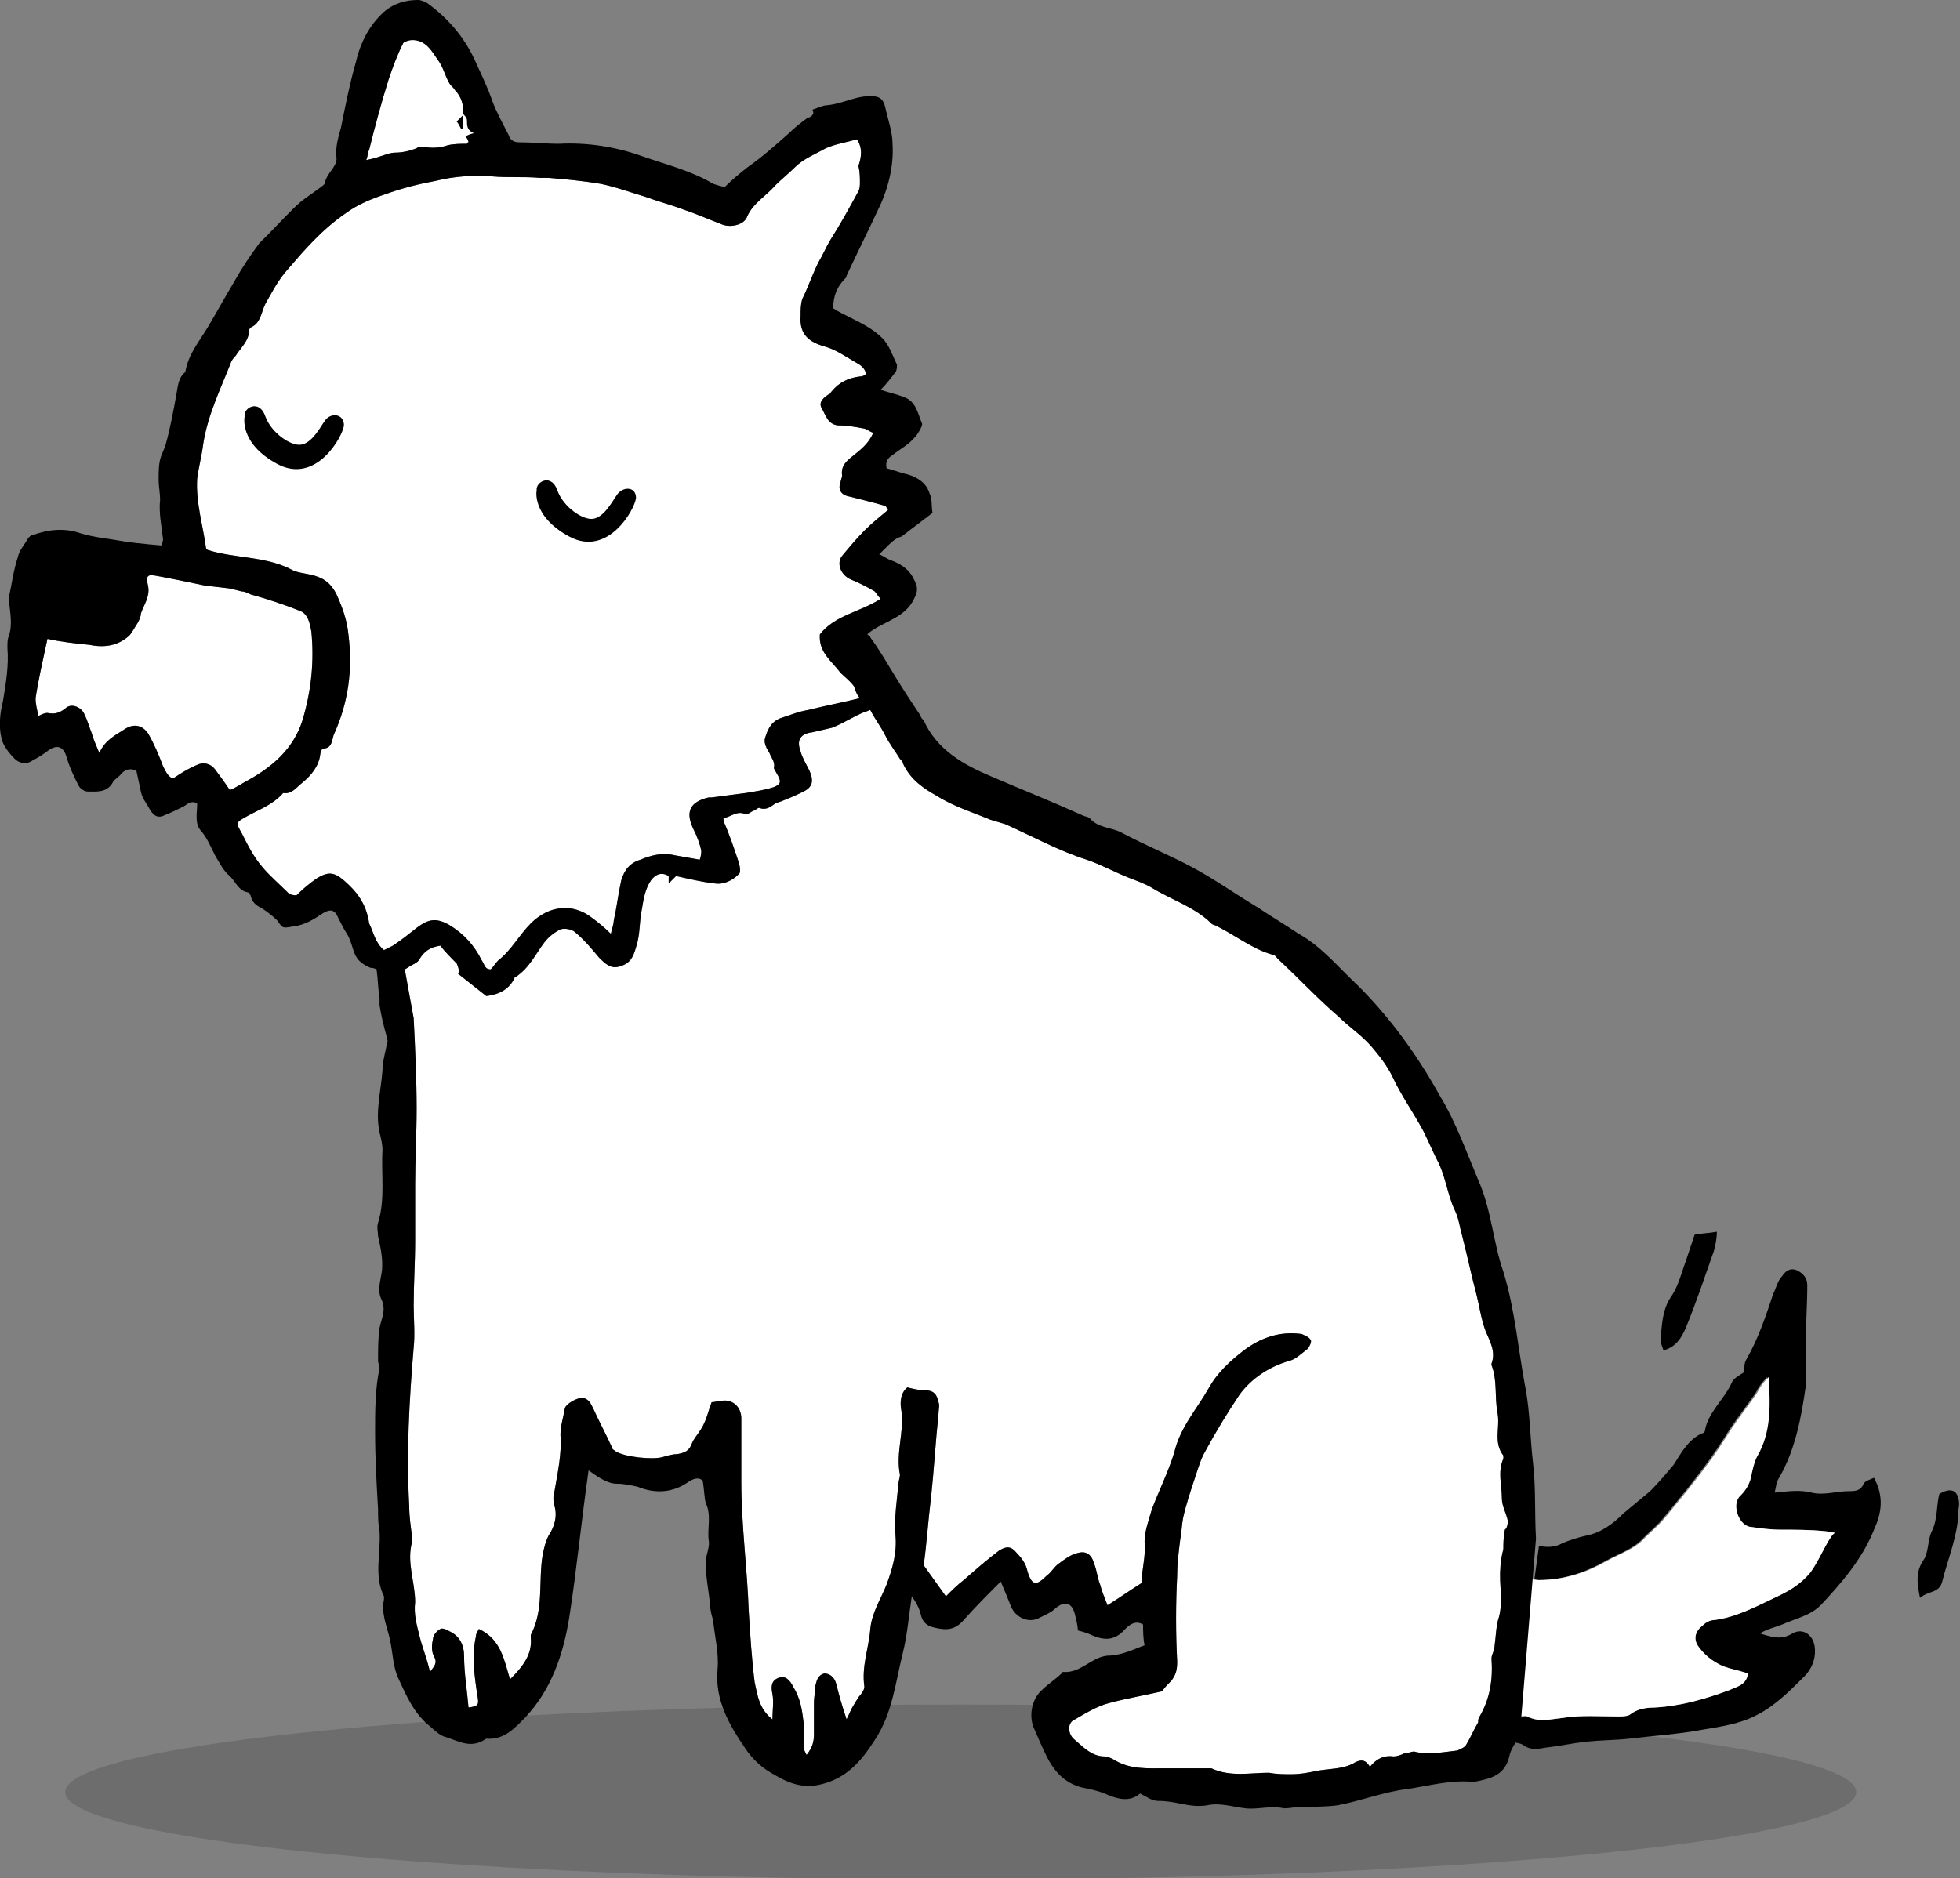 <?xml version="1.0" encoding="utf-8"?>
<!-- Generator: Adobe Illustrator 19.0.1, SVG Export Plug-In . SVG Version: 6.00 Build 0)  -->
<svg version="1.1" xmlns="http://www.w3.org/2000/svg" xmlns:xlink="http://www.w3.org/1999/xlink" x="0px" y="0px"
	 viewBox="0 0 132.2 126.7" enable-background="new 0 0 132.2 126.7" xml:space="preserve">
    	 
    	 <rect x="0" y="0" width="132.2" height="126.7" fill="#808080" stroke="none"/>
    	 
    	 <style>
        
    .tail {
      transform-origin: 70% 80%;
      animation: wag 0.25s cubic-bezier(.49,.05,.32,1.04) infinite;
    }
    
    .no-wagging {
        animation: fade-out 0.5s infinite;
    }
    
    @keyframes wag {
        50% {
            transform: rotate(20deg);
        }        
    }
    
    @keyframes fade-out {
        100% {
            opacity: 0;
        }
    }
    
    </style>
		<g id="shadow">
			<ellipse opacity="0.15" fill="#010101" cx="64.8" cy="120.9" rx="60.4" ry="5.9"/>
		</g> 
    
<g id="motion-lines">
    <g class="wagging">
			    <path fill="#000000" d="M113.7,89.6c0.7-1.7,1.3-3.5,1.9-5.2c0.1-0.4,0.2-0.8,0.2-1.3c-0.5,0.1-1,0.1-1.5,0.2
				c-0.2,0.6-0.4,1.2-0.6,1.8c-0.3,0.8-0.5,1.7-1,2.4c-0.6,0.9-0.6,1.9-0.7,2.9c0,0.2,0.1,0.4,0.2,0.7
				C113,90.9,113.4,90.3,113.7,89.6z"/>
            </g>
            <g class="wagging">
			    <path fill="#000000" d="M131.9,100.7c-0.3-0.3-0.8-0.1-1.1,0.1c-0.2,0.8-0.1,1.7-0.5,2.5c-0.3,0.6-0.2,1.5-0.6,2
				c-0.5,0.8-0.4,1.5-0.2,2.5c0.6-0.5,1.3-0.3,1.5-1.1c0.4-1.6,1.1-3.2,1.1-4.9C132.2,101.4,132.1,100.9,131.9,100.7z"/>
            </g>
</g>    
    
    
<g id="tail" class="tail">
	<g>
		<g>
			<path fill="#000000" d="M102,117.5c0.3,0.1,0.5,0.1,0.7,0.2c0.5,0.4,1,0.3,1.6,0.2c0.9-0.1,1.8-0.3,2.7-0.4c1-0.1,2-0.1,2.9-0.2
				c1.6-0.2,3.3-0.3,4.9-0.6c1.2-0.2,2.6-0.4,3.7-1c1.2-0.6,2.2-1.6,3.2-2.6c0.5-0.5,0.8-1.2,0.7-2c-0.1-0.8-0.8-1.3-1.5-0.9
				c-0.8,0.5-1.5,0.2-2.2,0c0.5-0.3,1-0.4,1.5-0.6c0.9-0.4,1.9-0.6,2.6-1.3c1.4-1.5,2.8-3.1,3.6-5.1c0.5-1.1,0.7-2.2,0-3.5
				c-0.2,0.1-0.6,0.2-0.7,0.4c-0.2,0.5-0.6,0.5-1,0.5c-0.8,0-1.7,0.3-2.5,0.1c-0.8-0.2-1.5-0.1-2.5,0c0.1-0.4,0.1-0.7,0.3-1
				c1.1-1.9,1.5-4.1,1.8-6.2c0-0.3,0-0.6,0-0.9c0-0.7,0-1.3,0-2c0-1.3,0.1-2.6,0.1-3.9c0-0.5-0.3-0.8-0.7-1c-0.5-0.2-0.8,0.1-1,0.4
				c-0.3,0.3-0.4,0.8-0.6,1.2c-0.5,1.5-1,3-1.8,4.4c-0.2,0.3-0.1,0.6-0.2,0.9c-0.3,0.2-0.7,0.4-0.8,0.7c-0.5,1.1-1.6,2-1.8,3.2
				c0,0.1-0.1,0.2-0.2,0.2c-0.9,0.4-1.4,1.3-1.9,2.1c-0.5,0.6-1,1.2-1.6,1.8c-0.6,0.5-1.2,1-1.8,1.5c-0.7,0.7-1.5,1.3-2.5,1.5
				c-0.5,0.1-1.1,0.3-1.6,0.5c-0.5,0.3-1,0.3-1.6,0.2 M123.3,104c-0.4,0.7-0.7,1.4-1.2,2.1c-0.6,0.7-1.2,1.1-2,1.5
				c-1.5,0.7-2.9,1.5-4.5,1.7c-0.3,0-0.6,0.2-0.8,0.4c-0.4,0.3-0.6,0.8-0.3,1.3c0.4,0.6,1,1.1,1.7,1.4c0.5,0.2,1.1,0.3,1.7,0.5
				c-0.1,0.8-0.8,0.9-1.2,1.1c-1.6,0.6-3.3,1.1-5.1,1.2c-0.6,0-1.2,0.1-1.7,0.5c-0.2,0.1-0.5,0.1-0.8,0.1c-1.2,0-2.5-0.1-3.7,0.1
				c-0.9,0.1-1.6,0.3-2.4-0.1c-0.1-0.1-0.3,0-0.4,0.1c0.2-1.9,0.4-3.8,0.6-5.7c0.1-1.2,0.3-2.3,0.4-3.5c0,0,0-0.1,0.1-0.1
				c1.7,0,3.2-0.5,4.6-1.3c0.9-0.5,1.9-0.8,2.6-1.6c0.4-0.4,0.9-0.8,1.3-1.3c1.4-1.7,2.9-3.5,4.1-5.4c0.6-1,1.4-2,2.1-3
				c0.2-0.4,0.4-0.7,0.8-1.1c0.1,1.9,0.2,3.7-0.8,5.4c-0.2,0.4-0.3,0.9-0.4,1.4c-0.1,0.4-0.3,0.8-0.7,1.2c-0.6,0.5-0.2,1.9,0.6,2.1
				c0.7,0.1,1.4,0.2,2.1,0.2c1,0,2,0,3,0.1c0.2,0,0.4,0.1,0.7,0.1C123.6,103.5,123.5,103.7,123.3,104z"/>
            
			<g>
				<path fill="#FFFFFF" d="M123.3,104c-0.4,0.7-0.7,1.4-1.2,2.1c-0.6,0.7-1.2,1.1-2,1.5c-1.5,0.7-2.9,1.5-4.5,1.7
					c-0.3,0-0.6,0.2-0.8,0.4c-0.4,0.3-0.6,0.8-0.3,1.3c0.4,0.6,1,1.1,1.7,1.4c0.5,0.2,1.1,0.3,1.7,0.5c-0.1,0.8-0.8,0.9-1.2,1.1
					c-1.6,0.6-3.3,1.1-5.1,1.2c-0.6,0-1.2,0.1-1.7,0.5c-0.2,0.1-0.5,0.1-0.8,0.1c-1.2,0-2.5-0.1-3.7,0.1c-0.9,0.1-1.6,0.3-2.4-0.1
					c-0.1-0.1-2.4,0.2-2.5,0.2c0.3-3.1,1.2-9.7,1.2-9.7s2,0.3,2.1,0.3c1.7,0,3.2-0.5,4.6-1.3c0.9-0.5,1.9-0.8,2.6-1.6
					c0.4-0.4,0.9-0.8,1.3-1.3c1.4-1.7,2.9-3.5,4.1-5.4c0.6-1,1.4-2,2.1-3c0.2-0.4,0.4-0.7,0.8-1.1c0.1,1.9,0.2,3.7-0.8,5.4
					c-0.2,0.4-0.3,0.9-0.4,1.4c-0.1,0.4-0.3,0.8-0.7,1.2c-0.6,0.5-0.2,1.9,0.6,2.1c0.7,0.1,1.4,0.2,2.1,0.2c1,0,2,0,3,0.1
					c0.2,0,0.4,0.1,0.7,0.1C123.6,103.5,123.5,103.7,123.3,104z"/>
			</g>
		</g>
	</g>
</g>    
<g id="Layer_1">
	<g>

		<g>
			<g>
				<path fill="#FFFFFF" d="M24.9,10.1c0.4-1.6,0.8-3.1,1.3-4.7c0.3-0.9,0.6-1.7,1-2.5c0.1-0.1,0.4-0.2,0.6-0.2
					c0.9,0,1.3,0.7,1.7,1.3c0.4,0.5,0.5,1.1,0.8,1.6c0.1,0.2,0.3,0.3,0.4,0.5c0.4,0.4,0.6,1,0.5,1.5c0.1,0.2,0.3,0.3,0.3,0.5
					c0,0.4,0,0.7,0.5,0.9c-0.2,0-0.4,0.1-0.6,0.2c0.1,0.1,0.2,0.3,0.2,0.4c-0.1,0-0.1,0.1-0.1,0.1c-0.4,0-0.9,0-1.3,0.1
					c-0.6,0.2-1.1,0.2-1.7,0.1c-0.1,0-0.3,0-0.4,0.1c-0.5,0.2-1,0.3-1.5,0.3c-0.2,0-0.5,0.1-0.8,0.2c-0.3,0.1-0.6,0.2-1.1,0.3
					C24.8,10.6,24.8,10.3,24.9,10.1z"/>
				<path fill="#FFFFFF" d="M14.5,51.9c-0.3-0.4-0.8-0.5-1.2-0.3c-0.5,0.2-1,0.5-1.6,0.9c-0.3,0-0.5-0.4-0.7-0.8
					c-0.3-0.8-0.6-1.5-1-2.2c-0.4-0.6-1-0.7-1.6-0.3c-0.6,0.4-1.3,0.7-1.7,1.6c-0.2-0.5-0.4-0.9-0.5-1.3C6,49,5.9,48.6,5.7,48.2
					c-0.2-0.5-0.9-0.8-1.3-0.4c-0.4,0.3-0.7,0.4-1.2,0.3c-0.2,0-0.4,0.1-0.6,0.2c-0.1-0.4-0.2-0.8-0.2-1.2c0.2-1.3,0.5-2.6,0.8-4
					C4.1,43.3,5,43.4,6,43.5c1,0.2,1.9,0.1,2.7-0.6c0.2-0.2,0.4-0.6,0.6-0.9c0.1-0.2,0.2-0.4,0.2-0.6c0.2-0.6,0.6-1.1,0.5-1.8
					l-0.1-0.5c0,0,0-0.3,0.3-0.3s3.6,0.7,3.6,0.7l1.7,0.2c0,0,0.4,0.1,0.8,0.2c0.2,0,0.4,0.1,0.6,0.2c1.1,0.3,2.3,0.7,3.3,1.1
					c0.6,0.2,0.7,0.9,0.8,1.4c0.2,2,0,4-0.6,6c-0.6,1.9-2,3.1-3.6,4c-0.4,0.2-0.8,0.5-1.3,0.7C15.1,52.7,14.8,52.3,14.5,51.9z"/>
				<path fill="#FFFFFF" d="M23.2,59.4c-0.7-0.6-1.1-0.6-1.9-0.1c-0.4,0.3-0.8,0.6-1.3,1.1c-0.1,0-0.3,0-0.5-0.1
					c-0.6-0.6-1.3-1.2-1.8-1.8c-0.6-0.7-1-1.5-1.4-2.3c-0.4-0.7-0.4-0.7,0.3-1.1c0.9-0.5,1.8-0.8,2.5-1.6c0.6,0.1,0.9-0.4,1.3-0.7
					c0.6-0.5,1.1-1.1,1.2-1.9c0-0.1,0.1-0.4,0.2-0.4c0.6,0,0.6-0.6,0.7-0.9c1-2.2,1.3-4.4,1-6.8c-0.1-1-0.4-1.8-0.8-2.7
					c-0.3-0.6-0.7-1-1.3-1.2c-0.5-0.2-1.1-0.2-1.6-0.4c-1.8-1-3.9-0.8-5.8-1.4c0,0,0,0-0.1-0.1c-0.2-1.5-0.7-3.1-0.6-4.7
					c0.1-0.8,0.3-1.5,0.4-2.3c0.3-2,1.2-3.8,1.9-5.6c0.1-0.2,0.2-0.3,0.3-0.4c0.3-0.5,0.9-1,0.9-1.7c0-0.1,0.1-0.2,0.1-0.2
					c0.7-0.3,0.7-1,1-1.6c0.4-0.7,0.8-1.5,1.4-2.2c1.2-1.4,2.4-2.8,4-3.9c0.8-0.6,1.8-1,2.7-1.3c1.1-0.4,2.3-0.7,3.4-0.9
					c1.2-0.3,2.5-0.4,3.8-0.3c1.1,0.1,2.1,0,3.2,0.1c0.2,0,0.4,0,0.6,0c1.2,0.1,2.3,0.2,3.5,0.4c1,0.2,2.1,0.6,3.1,0.9
					c0.8,0.3,1.6,0.5,2.4,0.8c0.9,0.3,1.8,0.7,2.6,1c0.6,0.3,1.6,0.1,1.8-0.5c0.4-0.9,1.3-1.4,1.9-2.1c0.4-0.4,0.9-0.8,1.3-1.2
					c0.6-0.6,1.4-0.9,2.1-1.3c0.7-0.3,1.4-0.4,2.1-0.6c0.4,0.6,0.3,1.2,0.1,1.8C58,11.6,58,12,58,12.3c0,0.2,0,0.4-0.1,0.6
					c-0.6,1.1-1.2,2.2-1.9,3.3c-0.3,0.5-0.5,1-0.8,1.5c-0.4,0.8-0.7,1.7-1.1,2.5C54,20.6,54,20.9,54,21.3c-0.1,1.3,0.6,1.8,1.7,2.1
					c0.7,0.2,1.4,0.7,2.1,1.1c0.2,0.1,0.3,0.2,0.4,0.3c0.1,0.1,0.2,0.3,0.2,0.4c0,0.1-0.2,0.2-0.4,0.2c-0.8,0.1-1.4,0.4-1.9,1
					c-0.1,0.1-0.1,0.2-0.2,0.2c-0.3,0.2-0.7,0.5-0.5,0.9c0.3,0.5,0.4,1.1,1.1,1.2c0.6,0,1.2,0.1,1.7,0.2c0.2,0,0.4,0.2,0.7,0.3
					c-0.3,0.7-0.8,1.1-1.3,1.5c-0.5,0.4-0.9,0.7-0.8,1.4c0,0.1-0.1,0.3-0.1,0.4c-0.2,0.5,0,0.9,0.6,1c0.8,0.2,1.6,0.4,2.3,0.6
					c0.1,0,0.2,0.1,0.3,0.3c-0.6,0.5-1.1,0.9-1.6,1.4c-0.5,0.5-1,1.1-1.5,1.7c-0.4,0.5-0.1,1.3,0.6,1.6c0.5,0.2,1.1,0.5,1.6,0.8
					c0.1,0.1,0.2,0.3,0.4,0.5c-1.4,0.9-3.1,1.1-4.1,2.4c-0.1,1.2,0.8,1.8,1.4,2.6c0.3,0.3,0.6,0.5,0.9,0.9c0.1,0.3,0.2,0.6,0.4,0.8
					c-1.2,0.3-2.3,0.5-3.5,0.8c-0.6,0.1-1.1,0.3-1.7,0.5c-0.7,0.2-1,0.7-1.2,1.4c-0.1,0.3,0.1,0.7,0.3,1c0.1,0.3,0.4,0.6,0.3,1
					c0,0.1,0.1,0.2,0.2,0.4c0.3,0.5,0.3,0.7-0.2,0.9c-0.6,0.2-1.3,0.3-1.9,0.4c-0.8,0.1-1.5,0.2-2.3,0.3c-0.1,0-0.1,0-0.2,0
					c-1.3,0.3-1.6,1-1,2.2c0.2,0.4,0.4,0.9,0.5,1.4c0,0.1,0,0.3-0.1,0.6c-0.6-0.1-1.1-0.2-1.7-0.3c-0.8-0.2-1.6,0-2.3,0.3
					c-0.7,0.2-1.1,0.7-1.3,1.4c-0.2,0.9-0.3,1.8-0.5,2.7c0,0.2-0.1,0.5-0.2,0.9c-0.5-0.5-0.9-0.8-1.3-1.1c-1.3-1-2.9-0.8-4.1,0.4
					c-0.8,0.8-1.3,1.8-2.2,2.5c-0.2,0.2-0.3,0.4-0.5,0.6c-0.4,0-0.4-0.3-0.6-0.6c-0.5-1-1.2-1.8-2.2-2.4c-0.9-0.5-1.4-0.4-2.2,0.2
					c-0.5,0.4-1,0.8-1.6,1.2c-0.2,0.1-0.4,0.2-0.6,0.3c-0.6-0.5-0.7-1.2-1-1.8C24.7,60.9,24,60.1,23.2,59.4z"/>
				<path fill="#FFFFFF" d="M101.5,103.2c-0.1,0.6-0.1,0.9-0.1,1.3c-0.1,0.4-0.2,0.9-0.2,1.3c-0.1,1.1,0.2,2.2-0.1,3.3
					c-0.2,0.6-0.2,1.3-0.3,2c0,0.3-0.2,0.5-0.2,0.8c0.1,1.4-0.1,2.7-0.8,3.9c-0.1,0.1-0.1,0.3-0.1,0.4c-0.3,0.5-0.5,1-0.8,1.5
					c-0.1,0.2-0.4,0.3-0.6,0.4c-0.9,0.1-1.9,0.3-2.8,0.1c-0.2-0.1-0.5,0.1-0.8,0.1c-0.2,0.1-0.5,0.2-0.7,0.2
					c-0.7-0.1-1.2,0.2-1.6,0.7c-0.3-0.5-0.6-0.5-1-0.3c-0.8,0.5-1.8,0.4-2.7,0.6c-0.5,0.1-1,0.2-1.6,0.2c-0.5,0-1,0-1.5-0.1
					c-1.3,0-2.6,0.3-3.9-0.3c-0.1,0-0.2,0-0.3,0c-0.9,0-1.9,0-2.8,0c-1.2,0-2.4,0.1-3.5-0.6c-0.2-0.1-0.4-0.2-0.6-0.2
					c-0.9,0-1.5-0.7-2.1-1.2c-0.4-0.4-0.4-1.1,0.1-1.3c0.7-0.4,1.5-0.9,2.3-1.1c1.1-0.3,2.3-0.5,3.6-0.8c0.1-0.2,0.3-0.4,0.6-0.7
					c0.3-0.4,0.4-0.7,0.4-1.3c-0.1-1.9-0.1-3.9,0-5.8c0-0.8,0.1-1.6,0.2-2.4c0.1-0.5,0.1-1,0.2-1.5c0.2-0.9,0.5-1.8,0.8-2.7
					c0.2-0.6,0.4-1.3,0.7-1.8c0.7-1.3,1.5-2.6,2.3-3.8c0.8-1.1,2-1.9,3.4-2.3c0.4-0.1,0.8-0.5,1.2-0.8c0.1-0.1,0.3-0.5,0.2-0.6
					c-0.1-0.2-0.4-0.3-0.6-0.4c-1.4-0.2-2.7,0.2-3.9,1.1c-0.9,0.7-1.8,1.5-2.4,2.6c-0.8,1.4-1.9,2.6-2.3,4.3c-0.4,1.3-1,2.5-1.5,3.8
					c-0.2,0.7-0.5,1.5-0.5,2.2c0.1,1-0.2,1.9-0.2,2.8c-0.8,0.5-1.5,1-2.3,1.5c-0.2-0.5-0.4-1-0.5-1.4c-0.2-0.5-0.2-0.9-0.4-1.4
					c-0.2-0.7-0.6-0.9-1.2-0.7c-0.4,0.1-0.8,0.4-1.2,0.7c-0.3,0.2-0.5,0.6-0.8,0.8c-0.7,0.7-1,0.7-1.3-0.3c-0.1-0.5-0.4-0.9-0.7-1.2
					c-0.4-0.5-0.7-0.5-1.2-0.2c-0.8,0.6-1.6,1.3-2.4,2c-0.4,0.3-0.8,0.7-1.2,1.1c-0.5-0.7-1-1.4-1.5-2.1c0.2-1.4,0.3-3,0.5-4.6
					c0.2-1.9,0.3-3.7,0.5-5.6c0-0.3,0.1-0.6,0-0.8c-0.1-0.5-0.3-0.8-0.9-0.8c-0.4,0-0.8-0.1-1.2-0.2c-0.5,0.4-0.5,1.1-0.4,1.6
					c0.2,1.4-0.4,2.8-0.1,4.3c0,0.2-0.1,0.4-0.1,0.6c-0.1,1.1-0.3,2.3-0.2,3.5c0.1,1.2-0.2,2.2-0.6,3.3c-0.4,1-1,1.9-1.1,3
					c-0.1,1.3-0.6,2.5-0.4,3.9c0,0.2-0.2,0.5-0.4,0.7c-0.1,0.2-0.2,0.3-0.3,0.5c-0.2,0.3-0.3,0.6-0.5,1c-0.3-0.9-0.5-1.6-0.7-2.4
					c-0.1-0.4-0.4-0.7-0.8-0.7c-0.4,0.1-0.5,0.4-0.6,0.8c0,0.4-0.1,0.8-0.1,1.1c0,0.7,0,1.5,0,2.2c0,0.5-0.1,0.9-0.5,1.4
					c-0.1-0.2-0.2-0.4-0.2-0.5c0-0.6,0-1.1,0-1.7c-0.1-0.8-0.2-1.6-0.7-2.4c-0.2-0.4-0.5-0.8-1-0.6c-0.5,0.2-0.5,0.6-0.4,1.1
					c0.1,0.5,0,1.1,0,1.7c-0.9-0.7-1-1.6-1.2-2.5c-0.2-1.6-0.3-3.2-0.4-4.8c-0.1-2.9-0.5-5.8-0.5-8.7c0-1.4,0-2.9,0-4.3
					c0-0.8-0.6-1.3-1.3-1.2c-0.2,0-0.5,0.1-0.7,0.1c-0.2,0.5-0.3,1-0.5,1.4c-0.2,0.5-0.6,0.9-0.8,1.3c-0.2,0.6-0.5,0.7-1,0.8
					c-0.3,0-0.7,0.1-1,0.2c-0.7,0.2-2.6,0-3.2-0.4c-0.1-0.1-0.2-0.1-0.2-0.2c-0.4-0.9-0.9-1.8-1.3-2.7c-0.2-0.4-0.3-0.6-0.7-0.7
					c-0.4,0-1.1,0.4-1.2,0.7c-0.1,0.6-0.3,1.2-0.3,1.8c0.1,1.3-0.2,2.6-0.4,3.8c-0.1,0.3-0.1,0.7,0,1c0.2,0.7,0,1.4-0.4,2
					c-0.2,0.4-0.3,0.8-0.4,1.3c-0.3,1.8,0.1,3.7-0.8,5.4c0,0.1,0,0.1,0,0.2c0.1,1.1-0.5,1.9-1.4,2.8c-0.4-1.3-0.6-2.7-2.1-3.4
					c-0.1,0.2-0.2,0.3-0.2,0.5c-0.3,1.3-0.1,2.7,0.1,4c0.1,0.6,0.1,0.7-0.6,0.8c-0.1-1.2-0.3-2.3-0.3-3.5c0-0.7-0.3-1.3-0.9-1.6
					c-0.2-0.1-0.5-0.3-0.7-0.2c-0.2,0.1-0.5,0.4-0.5,0.7c-0.1,0.4-0.1,0.9,0.1,1.2c0.2,0.4,0,0.6-0.3,1c-0.2-0.9-0.5-1.6-0.7-2.4
					c-0.2-0.8-0.4-1.5-0.3-2.3c0-1.4-0.6-2.7-0.2-4.1c0-0.1,0-0.2,0-0.3c-0.1-0.7-0.2-1.4-0.2-2.1c-0.2-3.6,0-7.1,0.3-10.7
					c0.1-0.9,0-1.9,0-2.8c0-1.5,0.1-2.9,0.1-4.4c0-1.3,0-2.5,0-3.8c0-1.7,0.1-3.4,0.1-5.1c0-2-0.1-4.1-0.2-6.1l-0.6-3.3
					c0.2-0.1,0.3-0.2,0.5-0.3c0.2-0.1,0.4-0.2,0.5-0.4c0.3-0.5,0.7-0.8,1.4-0.9c0.3,0.4,0.7,0.8,1.1,1.2c0.1,0.2,0.2,0.5,0.1,0.7
					l1.9,1.5c0.8-0.1,1.5-0.4,1.9-1.2c0-0.1,0-0.1,0.1-0.1c0.9-0.6,1.3-1.5,1.9-2.3c0.3-0.4,0.7-0.7,1.1-0.9c0.3-0.1,0.8,0,1,0.2
					c0.6,0.5,1.1,1.1,1.6,1.7c0.4,0.4,0.8,0.8,1.4,0.6c0.7-0.2,0.9-0.6,1.1-1.3c0.3-0.9,0.2-1.7,0.4-2.6c0.1-0.6,0.2-1.3,0.6-1.9
					c0.3-0.4,0.7-0.6,1.2-0.3c0,0.2,0,0.3,0,0.5c0.2-0.2,0.4-0.4,0.5-0.5c0.9,0.2,1.7,0.4,2.6,0.5c0.6,0.1,1.2-0.2,1.6-0.6
					c0.2-0.1,0.1-0.6,0-0.9c-0.3-0.9-0.6-1.8-1-2.7c0,0,0-0.1,0-0.2c0.5-0.1,0.9-0.5,1.4-0.3c0.2,0.1,0.4-0.1,0.6-0.2
					c0.1,0,0.3-0.2,0.4-0.2c0.5,0.2,0.8-0.1,1.1-0.3c0.6-0.2,1.3-0.5,1.9-0.8c0.6-0.3,0.7-0.7,0.4-1.4c-0.2-0.4-0.5-0.9-0.6-1.3
					c-0.3-0.8,0-1.2,0.8-1.3c0.4-0.1,0.9-0.2,1.3-0.3c0.8-0.3,1.5-0.8,2.3-1.1c0.1,0,0.2-0.1,0.3-0.1c0.3,0.6,0.7,1.1,1,1.7
					c0.3,0.6,0.7,1.1,1,1.6c0.1,0.1,0.2,0.2,0.2,0.3c0.5,1.1,1.4,1.7,2.3,2.2c1.1,0.7,2.4,1.1,3.6,1.6c0.3,0.1,0.7,0.2,1,0.3
					c1.8,0.8,3.6,1.8,5.5,2.4c0.9,0.3,1.8,0.8,2.8,1.2c0.5,0.2,1.1,0.4,1.6,0.7c1.3,0.8,2.9,1.3,4,2.4c0,0,0.1,0.1,0.2,0.1
					c1.3,0.6,2.5,1.6,3.9,2c0.2,0,0.3,0.2,0.4,0.3c1.4,1.3,2.7,2.7,4.1,3.9c0.7,0.7,1.5,1.2,2.2,2c0.5,0.6,1,1.2,1.4,2
					c0.6,1.3,1.4,2.4,2.1,3.7c0.3,0.6,0.6,1.3,0.9,1.9c0.6,1.1,0.7,2.3,1.2,3.4c0.2,0.4,0.3,0.8,0.4,1.3c0.4,1.5,0.7,3,1.1,4.5
					c0.2,0.8,0.3,1.6,0.6,2.4c0.3,0.7,0.7,1.4,0.4,2.2c0,0,0,0.1,0,0.1c0.4,1,0.2,2.1,0.4,3.2c0.2,1-0.3,2,0.4,2.9c0,0,0,0.1,0,0.2
					c-0.4,0.9-0.1,1.8-0.1,2.7c0,0.5,0.3,1,0.4,1.5C101.7,103.1,101.5,103.2,101.5,103.2z"/>
			</g>
			<path d="M103.6,103.8c-0.1-1.7,0-3.4-0.2-5.1c-0.2-1.7-0.2-3.4-0.5-5c-0.5-2.6-0.7-5.3-1.5-7.9c-0.7-2-0.8-4.2-1.7-6.2
				c-0.8-1.9-1.5-3.9-2.6-5.7c-1.5-2.7-3.3-5.2-5.5-7.4c-1.3-1.2-2.4-2.6-4-3.5c-0.9-0.6-1.9-1.2-2.8-1.8c-1.5-0.9-2.9-1.9-4.4-2.7
				c-1.5-0.8-3.2-1.5-4.7-2.3c-0.7-0.4-1.6-0.3-2.2-1c-0.1-0.1-0.3-0.1-0.5-0.2c-2-0.9-4-1.7-6.1-2.6c-1.9-0.8-3.7-1.8-4.6-3.8
				c-0.1-0.1-0.2-0.2-0.2-0.3c-0.6-0.9-1.2-1.8-1.8-2.8c-0.5-0.8-1-1.7-1.6-2.5c0-0.1-0.1-0.1-0.2-0.2c0,0,0.1-0.1,0.1-0.1
				c1-0.8,2.5-1,3.1-2.4c0.2-0.4,0.2-0.7,0-1.1c-0.3-0.7-0.8-1.1-1.6-1.4c-0.3-0.1-0.5-0.3-0.8-0.4c0.2-0.2,0.3-0.3,0.4-0.4
				c0.4-0.4,0.7-0.7,1.1-0.8l2.1-1.6c-0.1-0.5,0-0.9-0.2-1.3c-0.2-0.7-0.8-1.1-1.5-1.3c-0.5-0.1-0.9-0.3-1.4-0.4
				c-0.1-0.5,0.1-0.7,0.4-0.9c0.5-0.4,1.1-0.7,1.5-1.2c0.2-0.2,0.5-0.7,0.5-0.9c-0.3-0.7-0.4-1.5-1.2-1.8c-0.5-0.2-1-0.3-1.6-0.5
				c0.4-0.4,0.7-0.8,1-1.2c0.1-0.1,0.1-0.4,0.1-0.5c-0.3-0.6-0.5-1.3-1-1.8c-0.6-0.6-1.4-1-2.2-1.4c-0.4-0.2-0.8-0.4-1.1-0.6
				c0-0.9,0.3-1.5,0.8-2c0.1-0.1,0.1-0.2,0.1-0.2c0.7-1.5,1.4-2.9,2.1-4.4c0.7-1.4,1.1-3,1-4.5c0-0.8-0.3-1.6-0.5-2.5
				c-0.1-0.4-0.3-0.7-0.8-0.7c-1.1-0.1-2,0.5-3.1,0.6c-0.3,0-0.7,0.2-1,0.3C55,7.8,54.6,7.9,54.4,8c-0.4,0.3-0.8,0.6-1.2,1
				c-0.9,0.8-1.8,1.6-2.8,2.3c-0.5,0.4-1,0.8-1.5,1.3c-0.2,0-0.5-0.1-0.8-0.2c-1.5-0.9-3.2-1.3-4.9-1.9c-1.7-0.6-3.6-0.9-5.5-0.8
				c-0.9,0-1.8-0.1-2.7-0.1c-0.4,0-0.6-0.2-0.7-0.5c-0.4-0.8-0.8-1.5-1.1-2.3C32.9,5.9,32.4,4.9,32,4c-0.7-1.5-1.8-2.8-3.2-3.8
				C28.6,0.1,28.4,0,28.2,0c-0.8,0-1.6,0.2-2.3,0.8c-1,0.9-1.6,2.1-1.9,3.4c-0.4,1.4-0.7,2.9-1,4.4c-0.2,0.7-0.4,1.4-0.3,2.1
				c0,0.6-0.7,1-0.8,1.7c0,0,0,0-0.1,0.1c-0.5,0.4-1,0.7-1.5,1.1c-0.8,0.7-1.5,1.5-2.2,2.2c-0.2,0.2-0.4,0.4-0.6,0.6
				c-0.6,0.8-1.2,1.7-1.7,2.6c-0.6,1-1.2,2.1-1.8,3.1c-0.6,1-1.3,1.8-1.5,3c-0.5,0.4-0.5,1-0.6,1.5c-0.2,1.1-0.4,2.2-0.7,3.3
				c-0.1,0.4-0.3,0.7-0.4,1.1c-0.1,0.4-0.1,0.9-0.1,1.4c0,0.4,0.1,0.9,0.1,1.3c-0.1,0.9,0.1,1.8,0.2,2.7c0,0.1-0.1,0.3-0.1,0.4
				c-1.2-0.1-2.2-0.2-3.3-0.4c-0.7-0.1-1.4-0.2-2.1-0.4c-1.1-0.4-2.2-0.3-3.3,0.1c-0.1,0-0.2,0.1-0.3,0.2c-0.2,0.4-0.6,0.8-0.7,1.3
				c-0.3,0.9-0.4,1.8-0.6,2.7C0.6,41,0.9,42,0.6,42.9c-0.1,0.2-0.1,0.5-0.1,0.8c0.1,1.2-0.1,2.4-0.3,3.6C0,48.1-0.1,49,0.1,49.8
				c0.1,0.5,0.5,1,0.9,1.4c0.3,0.3,0.8,0.4,1.2,0.1c0.4-0.2,0.7-0.4,1.1-0.7c0.6-0.4,1-0.2,1.2,0.5c0.2,0.7,0.5,1.3,0.8,1.9
				c0.1,0.2,0.4,0.4,0.6,0.4c0.6,0,1.3,0.1,1.7-0.6c0.1-0.2,0.3-0.3,0.5-0.5c0.3-0.4,0.7-0.5,1.1-0.3c0.1,0.5,0.2,0.9,0.3,1.4
				c0.1,0.5,0.4,0.8,0.6,1.2c0.3,0.5,0.6,0.6,1,0.4c0.5-0.2,0.9-0.4,1.3-0.6c0.3-0.2,0.5-0.4,0.9-0.2c0,0.7-0.2,1.4,0.3,1.9
				c0.4,0.5,0.6,1,0.9,1.6c0.3,0.5,0.6,1.1,1,1.4c0.4,0.4,0.6,1,1.2,1.1c0.1,0,0.1,0.1,0.2,0.2c0.1,0.5,0.4,0.7,0.8,0.9
				c0.3,0.2,0.7,0.5,1,0.8c0.4,0.6,0.4,0.5,1.1,0.4c0.8-0.1,1.4-0.5,2-0.9c0.5-0.3,0.8-0.2,1,0.3c0.2,0.4,0.4,0.8,0.6,1.1
				c0.2,0.3,0.3,0.7,0.4,1c0.2,0.7,0.5,1,1.2,1.3c0.1,0,0.2,0,0.4,0.1c0.1,0.7,0.1,1.4,0.2,1.9c0,0,0,0,0,0c0,0.2,0,0.3,0,0.3
				c0,0.1,0,0.1,0,0.2c0.1,0.7,0.3,1.5,0.5,2.2c0,0.1,0.1,0.3,0,0.4c-0.1,0.6-0.3,1.2-0.3,1.8c-0.1,1.4-0.5,2.8-0.2,4.2
				c0.1,0.4,0.2,0.8,0.2,1.2c-0.1,1.6,0.2,3.3-0.3,4.9c-0.1,0.3,0,0.6,0,0.9c0.2,0.9,0.4,1.8,0.2,2.7c-0.1,0.5-0.2,1.1,0,1.5
				c0.4,0.8,0,1.4-0.1,2c-0.1,0.7-0.1,1.4-0.1,2.2c0,0.2,0.1,0.3,0.1,0.5c-0.3,1.4-0.3,2.9-0.3,4.3c0,1.8,0.1,3.5,0.2,5.2
				c0,0.5,0,1,0.1,1.5c0.1,1.5-0.4,3,0.3,4.4c0,0.1,0,0.1,0,0.2c-0.2,1,0.2,1.8,0.4,2.7c0.2,0.9,0.2,1.9,0.6,2.7
				c0.5,1.1,1,2.2,1.9,3c0.4,0.3,0.8,0.8,1.3,0.9c0.9,0.3,1.7,0.8,2.7,0.1c1.2,0.1,1.9-0.7,2.6-1.4c1.8-1.9,2.6-4.3,3-6.8
				c0.5-3.2,0.8-6.4,1.3-9.9c0.7,0.5,1.3,0.9,1.9,0.9c0.5,0,0.9,0.1,1.4,0.2c1.2,0.5,2.4,0.4,3.4-0.3c0.3-0.2,0.7-0.4,1-0.1
				c0.1,0.6,0.1,1.1,0.2,1.5c0.4,0.8,0.1,1.7,0.2,2.5c0.1,0.5-0.2,1-0.2,1.5c0,1,0.2,1.9,0.3,2.9c0,0.3,0.1,0.7,0.2,1
				c0.1,1.1,0.4,2.2,0.3,3.3c-0.2,2.1,0.8,3.8,1.9,5.4c0.4,0.6,1,1.2,1.7,1.6c1,0.6,2,1.1,3.3,0.8c1.8-0.4,2.8-1.6,3.7-3
				c1.2-1.8,1.4-3.9,1.9-5.9c0.3-1.2,0.4-2.5,0.6-3.8c0.3,0.4,0.5,0.8,0.6,1.2c0.1,0.5,0.4,0.8,0.9,0.9c0.8,0.2,1.4,0.2,2-0.5
				c0.8-0.9,1.6-1.7,2.5-2.6c0.3,0.7,0.5,1.2,0.7,1.7c0.3,0.7,1.1,1.1,1.8,0.8c0.4-0.2,0.9-0.4,1.2-0.7c0.6-0.5,1.1-0.4,1.3,0.4
				c0.1,0.4,0.2,0.8,0.2,1.1c0.4,0.1,0.7,0.2,0.9,0.3c0.9,0.4,1.6,0.4,2.3-0.4c0.3-0.3,0.7-0.6,1.2-0.3c0,0.4,0,0.9,0.1,1.4
				c-0.8,0.3-1.6,0.7-2.5,0.7c-1.1,0.1-1.8,1.2-3,1.1c0,0-0.1,0-0.1,0.1c-0.4,0.4-0.9,0.7-1.3,1.1c-0.7,0.6-0.9,1.7-0.6,2.5
				c0.3,0.7,0.6,1.4,0.9,2c0.5,1,1.2,1.8,2.4,2.1c0.5,0.1,1,0.2,1.5,0.4c0.9,0.4,1.7,0.6,2.4,0c0.4,0.2,0.8,0.5,1.2,0.5
				c0.6,0,1.1,0.1,1.6,0.2c0.5,0.1,1.1,0.2,1.7,0.1c0.9-0.2,1.7,0.1,2.6,0.2c0.8,0.1,1.7-0.2,2.6,0c0,0,0.1,0,0.1,0
				c0.3,0,0.7-0.1,1-0.1c0.8,0,1.7,0,2.5-0.1c1.6-0.3,3.1-0.9,4.7-1.1c1.4-0.2,2.8-0.6,4.3-0.5c0.1,0,0.2,0,0.3,0
				c1-0.2,2-0.4,2.3-1.7c0.1-0.5,0.4-0.9,0.7-1.3 M24.9,10.1c0.4-1.6,0.8-3.1,1.3-4.7c0.3-0.9,0.6-1.7,1-2.5
				c0.1-0.1,0.4-0.2,0.6-0.2c0.9,0,1.3,0.7,1.7,1.3c0.4,0.5,0.5,1.1,0.8,1.6c0.1,0.2,0.3,0.3,0.4,0.5c0.4,0.4,0.6,1,0.5,1.5
				c0.1,0.2,0.3,0.3,0.3,0.5c0,0.4,0,0.7,0.5,0.9c-0.2,0-0.4,0.1-0.6,0.2c0.1,0.1,0.2,0.3,0.2,0.4c-0.1,0-0.1,0.1-0.1,0.1
				c-0.4,0-0.9,0-1.3,0.1c-0.6,0.2-1.1,0.2-1.7,0.1c-0.1,0-0.3,0-0.4,0.1c-0.5,0.2-1,0.3-1.5,0.3c-0.2,0-0.5,0.1-0.8,0.2
				c-0.3,0.1-0.6,0.2-1.1,0.3C24.8,10.6,24.8,10.3,24.9,10.1z M14.5,51.9c-0.3-0.4-0.8-0.5-1.2-0.3c-0.5,0.2-1,0.5-1.6,0.9
				c-0.3,0-0.5-0.4-0.7-0.8c-0.3-0.8-0.6-1.5-1-2.2c-0.4-0.6-1-0.7-1.6-0.3c-0.6,0.4-1.3,0.7-1.7,1.6c-0.2-0.5-0.4-0.9-0.5-1.3
				C6,49,5.9,48.6,5.7,48.2c-0.2-0.5-0.9-0.8-1.3-0.4c-0.4,0.3-0.7,0.4-1.2,0.3c-0.2,0-0.4,0.1-0.6,0.2c-0.1-0.4-0.2-0.8-0.2-1.2
				c0.2-1.3,0.5-2.6,0.8-4C4.1,43.3,5,43.4,6,43.5c1,0.2,1.9,0.1,2.7-0.6c0.2-0.2,0.4-0.6,0.6-0.9c0.1-0.2,0.2-0.4,0.2-0.6
				c0.2-0.6,0.6-1.1,0.5-1.8l-0.1-0.5c0,0,0-0.3,0.3-0.3s3.6,0.7,3.6,0.7l1.7,0.2c0,0,0.4,0.1,0.8,0.2c0.2,0,0.4,0.1,0.6,0.2
				c1.1,0.3,2.3,0.7,3.3,1.1c0.6,0.2,0.7,0.9,0.8,1.4c0.2,2,0,4-0.6,6c-0.6,1.9-2,3.1-3.6,4c-0.4,0.2-0.8,0.5-1.3,0.7
				C15.1,52.7,14.8,52.3,14.5,51.9z M23.2,59.4c-0.7-0.6-1.1-0.6-1.9-0.1c-0.4,0.3-0.8,0.6-1.3,1.1c-0.1,0-0.3,0-0.5-0.1
				c-0.6-0.6-1.3-1.2-1.8-1.8c-0.6-0.7-1-1.5-1.4-2.3c-0.4-0.7-0.4-0.7,0.3-1.1c0.9-0.5,1.8-0.8,2.5-1.6c0.6,0.1,0.9-0.4,1.3-0.7
				c0.6-0.5,1.1-1.1,1.2-1.9c0-0.1,0.1-0.4,0.2-0.4c0.6,0,0.6-0.6,0.7-0.9c1-2.2,1.3-4.4,1-6.8c-0.1-1-0.4-1.8-0.8-2.7
				c-0.3-0.6-0.7-1-1.3-1.2c-0.5-0.2-1.1-0.2-1.6-0.4c-1.8-1-3.9-0.8-5.8-1.4c0,0,0,0-0.1-0.1c-0.2-1.5-0.7-3.1-0.6-4.7
				c0.1-0.8,0.3-1.5,0.4-2.3c0.3-2,1.2-3.8,1.9-5.6c0.1-0.2,0.2-0.3,0.3-0.4c0.3-0.5,0.9-1,0.9-1.7c0-0.1,0.1-0.2,0.1-0.2
				c0.7-0.3,0.7-1,1-1.6c0.4-0.7,0.8-1.5,1.4-2.2c1.2-1.4,2.4-2.8,4-3.9c0.8-0.6,1.8-1,2.7-1.3c1.1-0.4,2.3-0.7,3.4-0.9
				c1.2-0.3,2.5-0.4,3.8-0.3c1.1,0.1,2.1,0,3.2,0.1c0.2,0,0.4,0,0.6,0c1.2,0.1,2.3,0.2,3.5,0.4c1,0.2,2.1,0.6,3.1,0.9
				c0.8,0.3,1.6,0.5,2.4,0.8c0.9,0.3,1.8,0.7,2.6,1c0.6,0.3,1.6,0.1,1.8-0.5c0.4-0.9,1.3-1.4,1.9-2.1c0.4-0.4,0.9-0.8,1.3-1.2
				c0.6-0.6,1.4-0.9,2.1-1.3c0.7-0.3,1.4-0.4,2.1-0.6c0.4,0.6,0.3,1.2,0.1,1.8C58,11.6,58,12,58,12.3c0,0.2,0,0.4-0.1,0.6
				c-0.6,1.1-1.2,2.2-1.9,3.3c-0.3,0.5-0.5,1-0.8,1.5c-0.4,0.8-0.7,1.7-1.1,2.5C54,20.6,54,20.9,54,21.3c-0.1,1.3,0.6,1.8,1.7,2.1
				c0.7,0.2,1.4,0.7,2.1,1.1c0.2,0.1,0.3,0.2,0.4,0.3c0.1,0.1,0.2,0.3,0.2,0.4c0,0.1-0.2,0.2-0.4,0.2c-0.8,0.1-1.4,0.4-1.9,1
				c-0.1,0.1-0.1,0.2-0.2,0.2c-0.3,0.2-0.7,0.5-0.5,0.9c0.3,0.5,0.4,1.1,1.1,1.2c0.6,0,1.2,0.1,1.7,0.2c0.2,0,0.4,0.2,0.7,0.3
				c-0.3,0.7-0.8,1.1-1.3,1.5c-0.5,0.4-0.9,0.7-0.8,1.4c0,0.1-0.1,0.3-0.1,0.4c-0.2,0.5,0,0.9,0.6,1c0.8,0.2,1.6,0.4,2.3,0.6
				c0.1,0,0.2,0.1,0.3,0.3c-0.6,0.5-1.1,0.9-1.6,1.4c-0.5,0.5-1,1.1-1.5,1.7c-0.4,0.5-0.1,1.3,0.6,1.6c0.5,0.2,1.1,0.5,1.6,0.8
				c0.1,0.1,0.2,0.3,0.4,0.5c-1.4,0.9-3.1,1.1-4.1,2.4c-0.1,1.2,0.8,1.8,1.4,2.6c0.3,0.3,0.6,0.5,0.9,0.9c0.1,0.3,0.2,0.6,0.4,0.8
				c-1.2,0.3-2.3,0.5-3.5,0.8c-0.6,0.1-1.1,0.3-1.7,0.5c-0.7,0.2-1,0.7-1.2,1.4c-0.1,0.3,0.1,0.7,0.3,1c0.1,0.3,0.4,0.6,0.3,1
				c0,0.1,0.1,0.2,0.2,0.4c0.3,0.5,0.3,0.7-0.2,0.9c-0.6,0.2-1.3,0.3-1.9,0.4c-0.8,0.1-1.5,0.2-2.3,0.3c-0.1,0-0.1,0-0.2,0
				c-1.3,0.3-1.6,1-1,2.2c0.2,0.4,0.4,0.9,0.5,1.4c0,0.1,0,0.3-0.1,0.6c-0.6-0.1-1.1-0.2-1.7-0.3c-0.8-0.2-1.6,0-2.3,0.3
				c-0.7,0.2-1.1,0.7-1.3,1.4c-0.2,0.9-0.3,1.8-0.5,2.7c0,0.2-0.1,0.5-0.2,0.9c-0.5-0.5-0.9-0.8-1.3-1.1c-1.3-1-2.9-0.8-4.1,0.4
				c-0.8,0.8-1.3,1.8-2.2,2.5c-0.2,0.2-0.3,0.4-0.5,0.6c-0.4,0-0.4-0.3-0.6-0.6c-0.5-1-1.2-1.8-2.2-2.4c-0.9-0.5-1.4-0.4-2.2,0.2
				c-0.5,0.4-1,0.8-1.6,1.2c-0.2,0.1-0.4,0.2-0.6,0.3c-0.6-0.5-0.7-1.2-1-1.8C24.7,60.9,24,60.1,23.2,59.4z M101.5,103.2
				c-0.1,0.6-0.1,0.9-0.1,1.3c-0.1,0.4-0.2,0.9-0.2,1.3c-0.1,1.1,0.2,2.2-0.1,3.3c-0.2,0.6-0.2,1.3-0.3,2c0,0.3-0.2,0.5-0.2,0.8
				c0.1,1.4-0.1,2.7-0.8,3.9c-0.1,0.1-0.1,0.3-0.1,0.4c-0.3,0.5-0.5,1-0.8,1.5c-0.1,0.2-0.4,0.3-0.6,0.4c-0.9,0.1-1.9,0.3-2.8,0.1
				c-0.2-0.1-0.5,0.1-0.8,0.1c-0.2,0.1-0.5,0.2-0.7,0.2c-0.7-0.1-1.2,0.2-1.6,0.7c-0.3-0.5-0.6-0.5-1-0.3c-0.8,0.5-1.8,0.4-2.7,0.6
				c-0.5,0.1-1,0.2-1.6,0.2c-0.5,0-1,0-1.5-0.1c-1.3,0-2.6,0.3-3.9-0.3c-0.1,0-0.2,0-0.3,0c-0.9,0-1.9,0-2.8,0
				c-1.2,0-2.4,0.1-3.5-0.6c-0.2-0.1-0.4-0.2-0.6-0.2c-0.9,0-1.5-0.7-2.1-1.2c-0.4-0.4-0.4-1.1,0.1-1.3c0.7-0.4,1.5-0.9,2.3-1.1
				c1.1-0.3,2.3-0.5,3.6-0.8c0.1-0.2,0.3-0.4,0.6-0.7c0.3-0.4,0.4-0.7,0.4-1.3c-0.1-1.9-0.1-3.9,0-5.8c0-0.8,0.1-1.6,0.2-2.4
				c0.1-0.5,0.1-1,0.2-1.5c0.2-0.9,0.5-1.8,0.8-2.7c0.2-0.6,0.4-1.3,0.7-1.8c0.7-1.3,1.5-2.6,2.3-3.8c0.8-1.1,2-1.9,3.4-2.3
				c0.4-0.1,0.8-0.5,1.2-0.8c0.1-0.1,0.3-0.5,0.2-0.6c-0.1-0.2-0.4-0.3-0.6-0.4c-1.4-0.2-2.7,0.2-3.9,1.1c-0.9,0.7-1.8,1.5-2.4,2.6
				c-0.8,1.4-1.9,2.6-2.3,4.3c-0.4,1.3-1,2.5-1.5,3.8c-0.2,0.7-0.5,1.5-0.5,2.2c0.1,1-0.2,1.9-0.2,2.8c-0.8,0.5-1.5,1-2.3,1.5
				c-0.2-0.5-0.4-1-0.5-1.4c-0.2-0.5-0.2-0.9-0.4-1.4c-0.2-0.7-0.6-0.9-1.2-0.7c-0.4,0.1-0.8,0.4-1.2,0.7c-0.3,0.2-0.5,0.6-0.8,0.8
				c-0.7,0.7-1,0.7-1.3-0.3c-0.1-0.5-0.4-0.9-0.7-1.2c-0.4-0.5-0.7-0.5-1.2-0.2c-0.8,0.6-1.6,1.3-2.4,2c-0.4,0.3-0.8,0.7-1.2,1.1
				c-0.5-0.7-1-1.4-1.5-2.1c0.2-1.4,0.3-3,0.5-4.6c0.2-1.9,0.3-3.7,0.5-5.6c0-0.3,0.1-0.6,0-0.8c-0.1-0.5-0.3-0.8-0.9-0.8
				c-0.4,0-0.8-0.1-1.2-0.2c-0.5,0.4-0.5,1.1-0.4,1.6c0.2,1.4-0.4,2.8-0.1,4.3c0,0.2-0.1,0.4-0.1,0.6c-0.1,1.1-0.3,2.3-0.2,3.5
				c0.1,1.2-0.2,2.2-0.6,3.3c-0.4,1-1,1.9-1.1,3c-0.1,1.3-0.6,2.5-0.4,3.9c0,0.2-0.2,0.5-0.4,0.7c-0.1,0.2-0.2,0.3-0.3,0.5
				c-0.2,0.3-0.3,0.6-0.5,1c-0.3-0.9-0.5-1.6-0.7-2.4c-0.1-0.4-0.4-0.7-0.8-0.7c-0.4,0.1-0.5,0.4-0.6,0.8c0,0.4-0.1,0.8-0.1,1.1
				c0,0.7,0,1.5,0,2.2c0,0.5-0.1,0.9-0.5,1.4c-0.1-0.2-0.2-0.4-0.2-0.5c0-0.6,0-1.1,0-1.7c-0.1-0.8-0.2-1.6-0.7-2.4
				c-0.2-0.4-0.5-0.8-1-0.6c-0.5,0.2-0.5,0.6-0.4,1.1c0.1,0.5,0,1.1,0,1.7c-0.9-0.7-1-1.6-1.2-2.5c-0.2-1.6-0.3-3.2-0.4-4.8
				c-0.1-2.9-0.5-5.8-0.5-8.7c0-1.4,0-2.9,0-4.3c0-0.8-0.6-1.3-1.3-1.2c-0.2,0-0.5,0.1-0.7,0.1c-0.2,0.5-0.3,1-0.5,1.4
				c-0.2,0.5-0.6,0.9-0.8,1.3c-0.2,0.6-0.5,0.7-1,0.8c-0.3,0-0.7,0.1-1,0.2c-0.7,0.2-2.6,0-3.2-0.4c-0.1-0.1-0.2-0.1-0.2-0.2
				c-0.4-0.9-0.9-1.8-1.3-2.7c-0.2-0.4-0.3-0.6-0.7-0.7c-0.4,0-1.1,0.4-1.2,0.7c-0.1,0.6-0.3,1.2-0.3,1.8c0.1,1.3-0.2,2.6-0.4,3.8
				c-0.1,0.3-0.1,0.7,0,1c0.2,0.7,0,1.4-0.4,2c-0.2,0.4-0.3,0.8-0.4,1.3c-0.3,1.8,0.1,3.7-0.8,5.4c0,0.1,0,0.1,0,0.2
				c0.1,1.1-0.5,1.9-1.4,2.8c-0.4-1.3-0.6-2.7-2.1-3.4c-0.1,0.2-0.2,0.3-0.2,0.5c-0.3,1.3-0.1,2.7,0.1,4c0.1,0.6,0.1,0.7-0.6,0.8
				c-0.1-1.2-0.3-2.3-0.3-3.5c0-0.7-0.3-1.3-0.9-1.6c-0.2-0.1-0.5-0.3-0.7-0.2c-0.2,0.1-0.5,0.4-0.5,0.7c-0.1,0.4-0.1,0.9,0.1,1.2
				c0.2,0.4,0,0.6-0.3,1c-0.2-0.9-0.5-1.6-0.7-2.4c-0.2-0.8-0.4-1.5-0.3-2.3c0-1.4-0.6-2.7-0.2-4.1c0-0.1,0-0.2,0-0.3
				c-0.1-0.7-0.2-1.4-0.2-2.1c-0.2-3.6,0-7.1,0.3-10.7c0.1-0.9,0-1.9,0-2.8c0-1.5,0.1-2.9,0.1-4.4c0-1.3,0-2.5,0-3.8
				c0-1.7,0.1-3.4,0.1-5.1c0-2-0.1-4.1-0.2-6.1l-0.6-3.3c0.2-0.1,0.3-0.2,0.5-0.3c0.2-0.1,0.4-0.2,0.5-0.4c0.3-0.5,0.7-0.8,1.4-0.9
				c0.3,0.4,0.7,0.8,1.1,1.2c0.1,0.2,0.2,0.5,0.1,0.7l1.9,1.5c0.8-0.1,1.5-0.4,1.9-1.2c0-0.1,0-0.1,0.1-0.1c0.9-0.6,1.3-1.5,1.9-2.3
				c0.3-0.4,0.7-0.7,1.1-0.9c0.3-0.1,0.8,0,1,0.2c0.6,0.5,1.1,1.1,1.6,1.7c0.4,0.4,0.8,0.8,1.4,0.6c0.7-0.2,0.9-0.6,1.1-1.3
				c0.3-0.9,0.2-1.7,0.4-2.6c0.1-0.6,0.2-1.3,0.6-1.9c0.3-0.4,0.7-0.6,1.2-0.3c0,0.2,0,0.3,0,0.5c0.2-0.2,0.4-0.4,0.5-0.5
				c0.9,0.2,1.7,0.4,2.6,0.5c0.6,0.1,1.2-0.2,1.6-0.6c0.2-0.1,0.1-0.6,0-0.9c-0.3-0.9-0.6-1.8-1-2.7c0,0,0-0.1,0-0.2
				c0.5-0.1,0.9-0.5,1.4-0.3c0.2,0.1,0.4-0.1,0.6-0.2c0.1,0,0.3-0.2,0.4-0.2c0.5,0.2,0.8-0.1,1.1-0.3c0.6-0.2,1.3-0.5,1.9-0.8
				c0.6-0.3,0.7-0.7,0.4-1.4c-0.2-0.4-0.5-0.9-0.6-1.3c-0.3-0.8,0-1.2,0.8-1.3c0.4-0.1,0.9-0.2,1.3-0.3c0.8-0.3,1.5-0.8,2.3-1.1
				c0.1,0,0.2-0.1,0.3-0.1c0.3,0.6,0.7,1.1,1,1.7c0.3,0.6,0.7,1.1,1,1.6c0.1,0.1,0.2,0.2,0.2,0.3c0.5,1.1,1.4,1.7,2.3,2.2
				c1.1,0.7,2.4,1.1,3.6,1.6c0.3,0.1,0.7,0.2,1,0.3c1.8,0.8,3.6,1.8,5.5,2.4c0.9,0.3,1.8,0.8,2.8,1.2c0.5,0.2,1.1,0.4,1.6,0.7
				c1.3,0.8,2.9,1.3,4,2.4c0,0,0.1,0.1,0.2,0.1c1.3,0.6,2.5,1.6,3.9,2c0.2,0,0.3,0.2,0.4,0.3c1.4,1.3,2.7,2.7,4.1,3.9
				c0.7,0.7,1.5,1.2,2.2,2c0.5,0.6,1,1.2,1.4,2c0.6,1.3,1.4,2.4,2.1,3.7c0.3,0.6,0.6,1.3,0.9,1.9c0.6,1.1,0.7,2.3,1.2,3.4
				c0.2,0.4,0.3,0.8,0.4,1.3c0.4,1.5,0.7,3,1.1,4.5c0.2,0.8,0.3,1.6,0.6,2.4c0.3,0.7,0.7,1.4,0.4,2.2c0,0,0,0.1,0,0.1
				c0.4,1,0.2,2.1,0.4,3.2c0.2,1-0.3,2,0.4,2.9c0,0,0,0.1,0,0.2c-0.4,0.9-0.1,1.8-0.1,2.7c0,0.5,0.3,1,0.4,1.5
				C101.7,103.1,101.5,103.2,101.5,103.2z"/>
			<path d="M31.2,7.7C31.2,7.8,31.2,7.8,31.2,7.7C31.2,7.8,31.2,7.8,31.2,7.7C31.2,7.8,31.2,7.7,31.2,7.7z"/>
			<path d="M31.1,8.7c0,0,0.1,0,0.1,0c0-0.3,0-0.6,0-0.9C31.1,7.9,31,8,30.8,8.2C30.9,8.3,31,8.5,31.1,8.7z"/>
			<path d="M38.4,36.2c2.6,1.4,4.4-1.8,4.5-2.6c0-0.8-0.9-0.8-1.3-0.2c-0.4,0.6-0.9,1.5-1.6,1.6c-0.7,0.1-2-0.8-2.4-1.9
				c-0.4-1.2-1.5-0.6-1.4,0C36.2,33,35.8,34.8,38.4,36.2z"/>
			<path d="M21.9,28.4C21.5,29,21,29.9,20.3,30c-0.7,0.1-2-0.8-2.4-1.9c-0.4-1.2-1.5-0.6-1.4,0c0,0-0.4,1.8,2.2,3.2
				c2.6,1.4,4.4-1.8,4.5-2.6C23.2,27.9,22.3,27.8,21.9,28.4z"/>
		</g>
	</g>
</g>

</svg>

